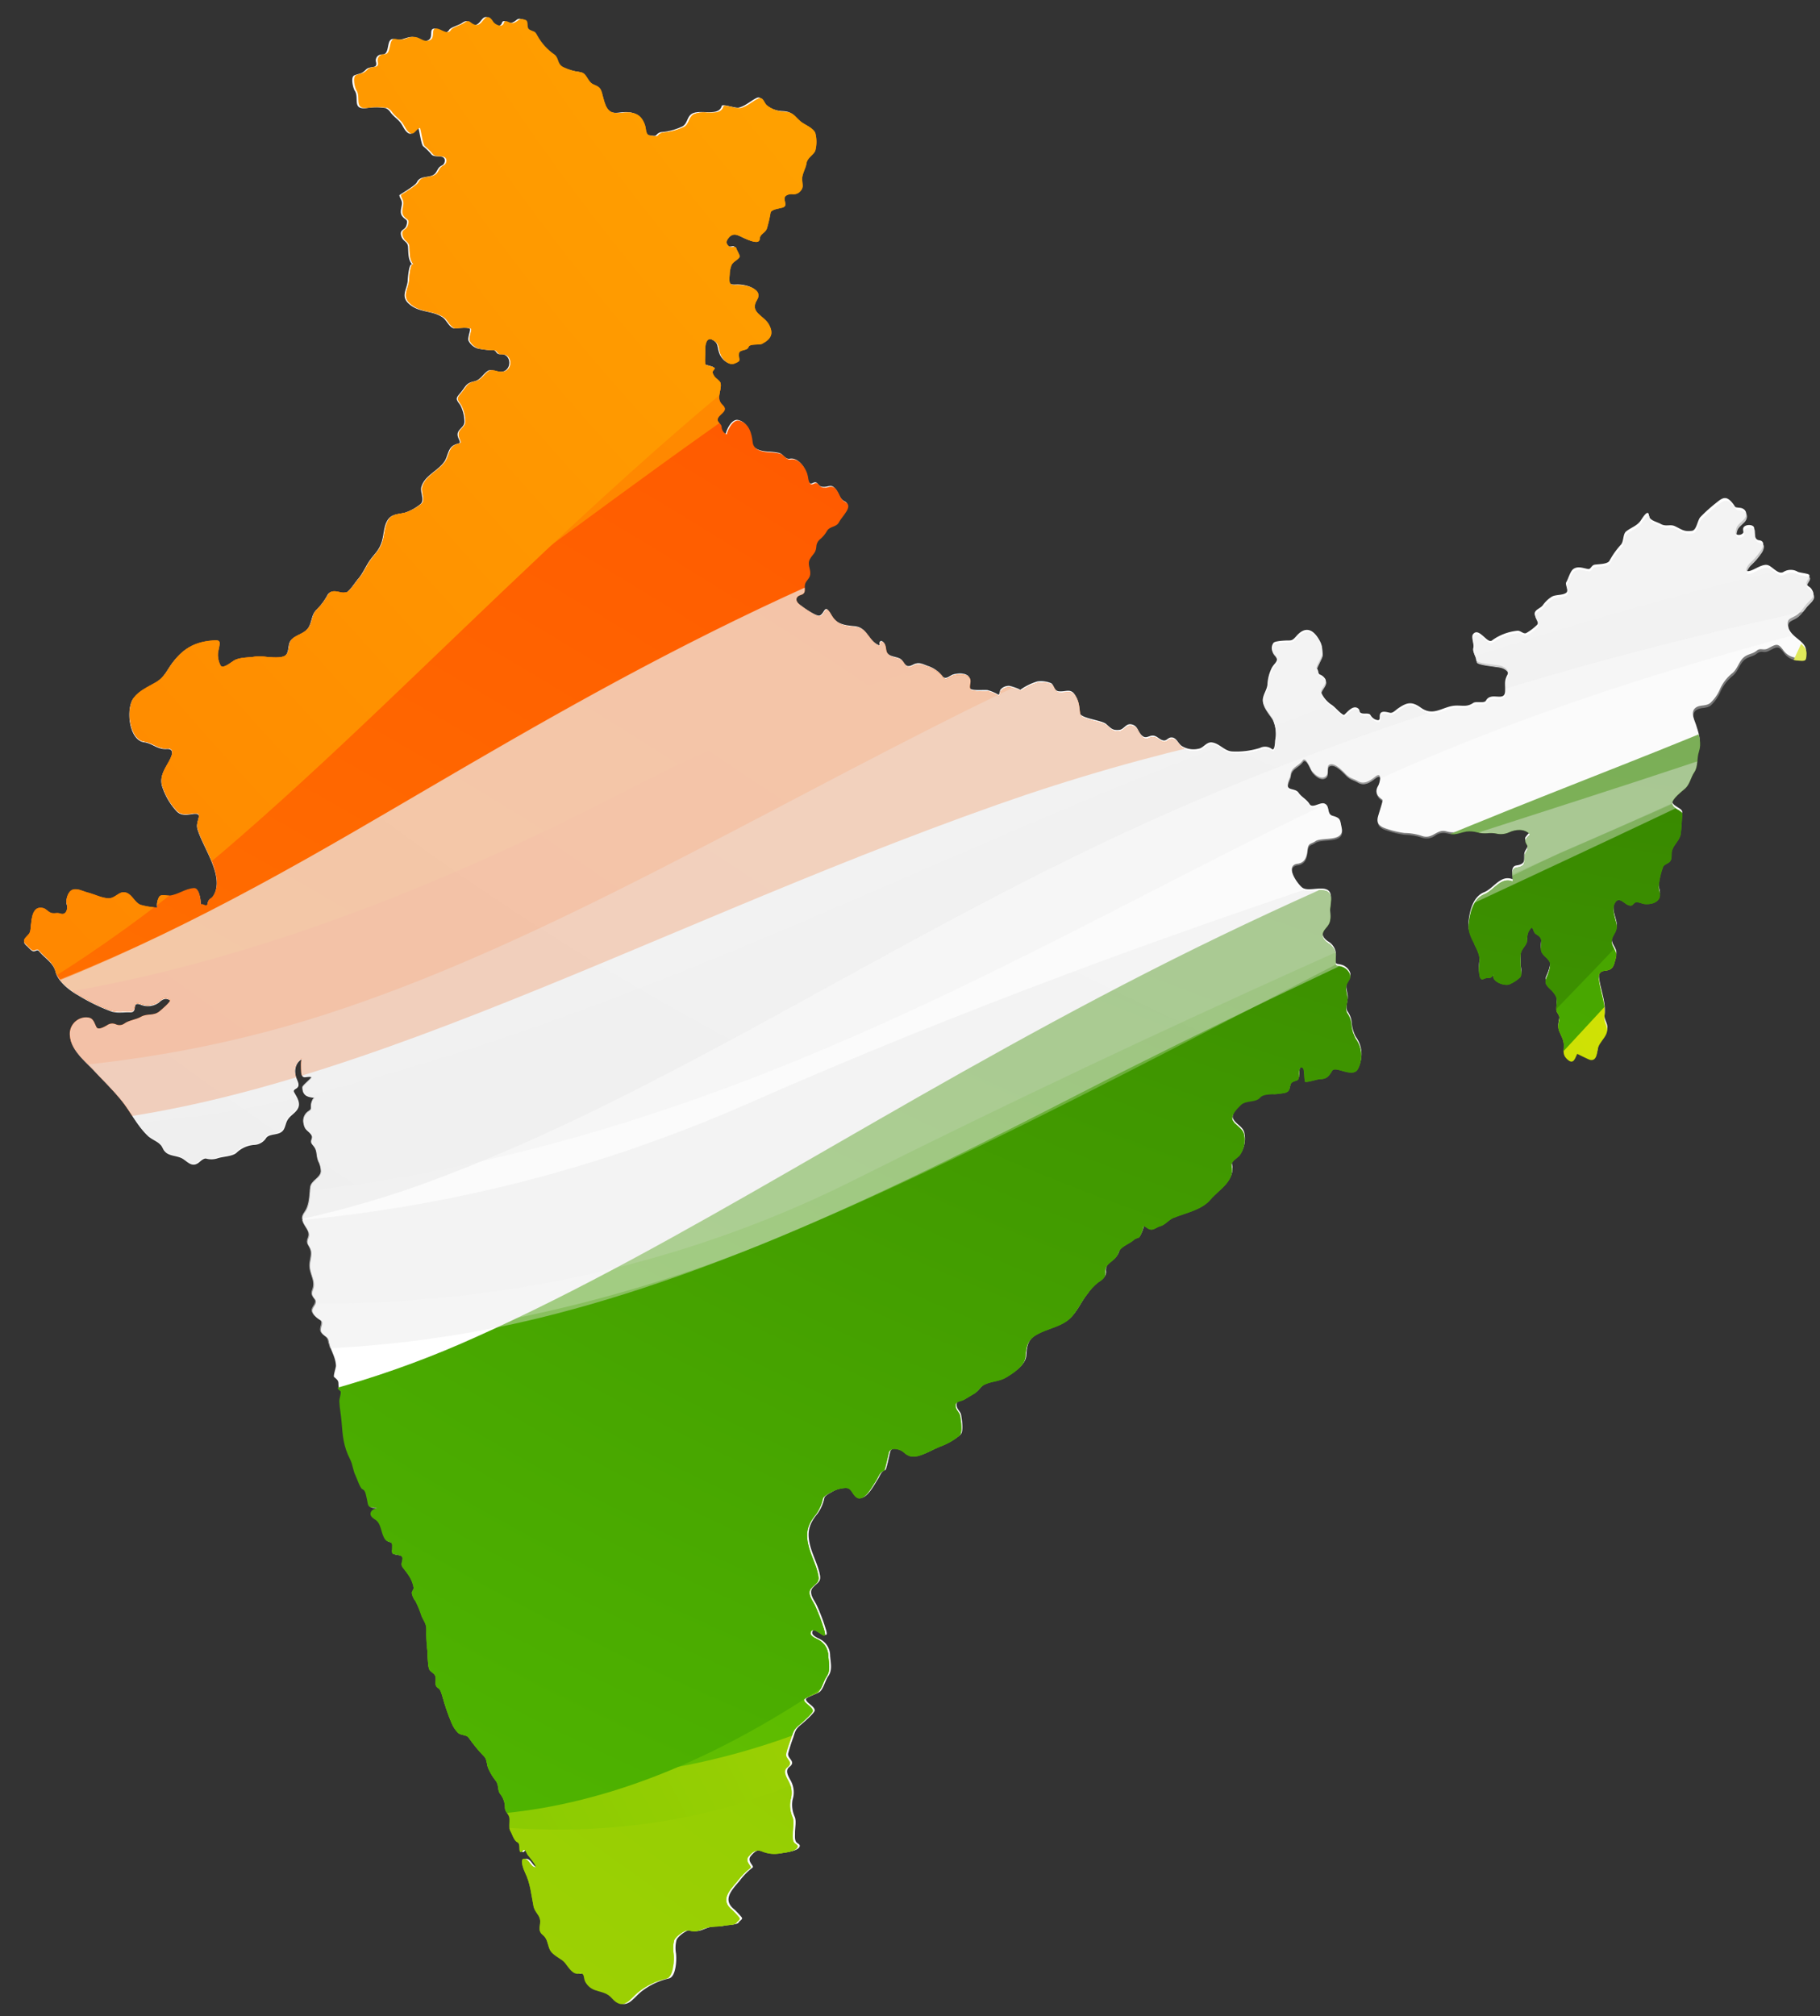 <svg xmlns="http://www.w3.org/2000/svg" xmlns:xlink="http://www.w3.org/1999/xlink" width="419" height="464" viewBox="0 0 419 464">
  <rect x="0" y="0" width="419" height="464" fill="#333333" stroke="none"/>
  <defs>
    <clipPath id="clip-path">
      <rect id="Rectangle_36691" data-name="Rectangle 36691" width="419" height="464" fill="#fff"/>
    </clipPath>
    <clipPath id="clip-path-2">
      <rect id="Rectangle_36674" data-name="Rectangle 36674" width="604.201" height="619.466" fill="none"/>
    </clipPath>
    <clipPath id="clip-path-3">
      <path id="Path_312518" data-name="Path 312518" d="M179.484,449.491h0v0M169.441,26.956c-.51.547-1.066,1.55-1.966,1.391-1.433-.253-1.236-1.51-2.778-.43-.738.518-2.576.932-2.962,1.6-.713,1.222-2.264-.24-3.189-.33-1.724-.169-.1,2.245-1.861,2.749-1.066.309-1.733-.359-2.662-.7a3.6,3.6,0,0,0-2.436.178,3.709,3.709,0,0,1-2.291.219c-1.217-.382-1.4.658-1.609,1.7-.187.923-.4,1.846-1.366,1.773a1.369,1.369,0,0,0-1.435,1.606c.5,1.917-1.257.838-2.3,1.874-1.083,1.076-1.37.8-2.669,1.322-.908.357-.3,2.96.1,3.545,1.062,1.569-.7,4.37,2.587,4a14.365,14.365,0,0,1,4.466-.006,2.421,2.421,0,0,1,1.11.934c.713,1.017,1.724,1.587,2.406,2.527.409.562.738,1.353,1.181,1.851,1.389,1.562,1.79-.366,2.824-.7.2-.065.657,3.883,1.158,4.207a13.346,13.346,0,0,1,1.915,1.913c.629.629,1.943.2,2.666.645.659.409.357,1.508-.2,1.79-1.022.52-.938.907-1.529,1.74-1.02,1.437-3.512.366-4.353,2.2-.346.756-4.036,2.87-4.028,2.951.1.729.7,1.143.579,2.108-.109.856-.522,1.892.048,2.68.764,1.042,1.454.614.984,2.164-.359,1.191-1.571.848-1.225,2.316.321,1.372,1.5,1.331,1.592,2.58.1,1.489-.063,3,1.02,4.2-.81-.9-1.089,3.141-1.1,3.515-.071,1.886-1.672,3.563.084,5.27,2.413,2.346,5.509,1.571,8.006,3.354.845.6,1.6,2.575,2.742,2.471.451-.04,3.136-.322,3.468.136.174.242-.583,2.072-.342,2.7a3.493,3.493,0,0,0,2.173,1.834,17.269,17.269,0,0,0,3.4.368c.927,0,.671,1.009,1.752.942,2.641-.238,2.813,3.889.122,4.052a5.058,5.058,0,0,1-1.238-.19,2.857,2.857,0,0,0-1.727-.084c-1.217.781-1.7,2.116-3.224,2.448-1.917.416-1.909,1.17-3.1,2.573-1.148,1.358-1.2,1.374-.076,2.9a8.479,8.479,0,0,1,.931,3.751c.069,1.606-2.259,1.83-1.378,3.854.665,1.529.279.9-1.078,1.606-1.328.687-1.38,2.517-2.1,3.645-1.443,2.25-4.722,3.311-5.411,6.051-.269,1.076.856,3.058-.214,3.858a11.516,11.516,0,0,1-3.47,1.917c-1.19.355-2.759.267-3.676,1.232-1.408,1.487-1.175,3.91-1.836,5.723-.6,1.675-1.385,2.325-2.436,3.7-1.127,1.468-1.766,3.252-3,4.645-.6.679-1.852,2.68-2.631,3.033a3,3,0,0,1-1.832-.025c-.944-.2-1.888-.4-2.524.585a14.711,14.711,0,0,1-2.555,3.43c-1.234,1.147-1.024,2.905-1.947,4.213-.871,1.23-2.379,1.489-3.516,2.358-1.294.99-.759,2.312-1.4,3.557-.592,1.147-2.834.975-4.781.8a11.889,11.889,0,0,0-2.541-.077c-1.418.249-3.61.136-4.863.861-.747.437-2.7,2.133-3.212,1.153a5.1,5.1,0,0,1-.384-3.724c.18-1.1.646-2.12-.85-2.036-4.259.238-6.988,1.556-9.608,4.936-1.464,1.884-1.917,3.509-4.116,4.775-1.773,1.021-3.751,1.855-5.01,3.542-1.727,2.306-1.07,9.587,2.482,10.065,1.888.253,3.067,1.7,5.132,1.571,2.306-.144.955,2.191.2,3.5-.994,1.736-1.85,3.288-1.148,5.305a15.236,15.236,0,0,0,3.269,5.529c1.022,1.044,2.274.846,3.625.647,2.8-.414.631,1.535,1.122,3.346,1.169,4.286,6.4,11.024,3.673,15.49-.566.927-1.108.533-1.355,1.861-.1.585-.441.43-.839.276a1.228,1.228,0,0,0-.759-.117c.126-.035-.113-3.774-1.5-3.705-2.006.1-3.623,1.483-5.593,1.723a3.839,3.839,0,0,1-.837-.048c-.608-.075-1.259-.15-1.6.3a3.6,3.6,0,0,0-.447,2.5,17.508,17.508,0,0,1-3.848-.622c-1.357-.543-1.832-2.237-3.206-2.77-1.443-.56-2.268.8-3.506,1.17-1.452.434-3.965-.886-5.417-1.226-1.08-.255-2.406-1.072-3.541-.65-1.085.4-1.617,2.31-1.307,3.3s-.136,2.684-1.492,2.179a2.468,2.468,0,0,0-1.085-.086,3.534,3.534,0,0,1-.8-.006c-.869-.142-1.276-.994-2.115-1.182-3.1-.691-2.543,4.169-3,5.51-.365,1.074-2.318,1.688-.8,2.968.4.336,1,1.142,1.517,1.262a.941.941,0,0,0,.556-.1c.271-.111.52-.221.78.094,1.29,1.571,3.292,2.674,3.789,4.7.556,2.285,3.258,4.37,5.243,5.477a43.775,43.775,0,0,0,7.6,3.714,8.166,8.166,0,0,0,2.855.221c.476-.019.955-.035,1.429-.015.877.04,1.022-.457,1.1-.957.1-.633.1-1.264,1.351-.8a4.361,4.361,0,0,0,4.162-.441c.751-.685,1.552-1.27,2.637-.508.432.307-2.161,2.458-2.356,2.621-1.412,1.188-2.838.443-4.32,1.3-1.169.679-2.809.787-3.818,1.556a1.911,1.911,0,0,1-1.945.165,1.969,1.969,0,0,0-1.7.017c-.562.332-2.316,1.5-2.782.622-.661-1.247-.65-2.2-2.327-2.243a3.8,3.8,0,0,0-3.757,4.4c.3,3.066,3.56,5.658,5.509,7.751,2.155,2.314,4.318,4.413,6.3,6.876,2.092,2.6,3.48,5.633,5.935,8.01,1.177,1.143,2.866,1.4,3.545,2.97.759,1.761,2.574,1.506,4.108,2.153,1.326.558,2.3,2.3,3.936,1.228.485-.315,1.187-1.14,1.85-1.055a4.623,4.623,0,0,0,2.624-.04c1.244-.432,3.4-.411,4.389-1.262a6.533,6.533,0,0,1,4.028-1.817,3.415,3.415,0,0,0,2.813-1.6c.875-1.166,3.2-.4,4.076-1.986.38-.689.449-1.47.873-2.162.585-.959,1.569-1.435,2.188-2.31,1.028-1.458-.015-2.8-.7-4.069-.264-.5.34-.691.625-.909.774-.589.254-1.454-.023-2.172-.64-1.661-.43-3.657,1.368-4.6-.4.213-.252,2.513-.239,2.9.034,1.489.483,1.4,1.215,1.316a3.215,3.215,0,0,1,1.093.013c.43.094-2.039,1.949-2.045,2.394-.038,2.2,1.511,2.208,2.966,2.433-.627-.1-1.009,1.345-1,1.817.023,1.013.008.856-.7,1.37a2.679,2.679,0,0,0-.978,2.859c.224,1.527,1.219,1.525,1.829,2.646.413.762-.655,1.239.262,2.218,1.194,1.274.648,2.233,1.265,3.7a5.192,5.192,0,0,1,.606,2.337c-.04,1.473-2.222,2.07-2.438,3.618-.273,1.917-.143,4.129-1.366,5.794-1.829,2.492,1.72,3.71.816,5.855-.623,1.477.285,1.679.61,2.945.277,1.059-.3,2.444-.269,3.557.042,1.443.814,2.676.9,3.994.113,1.786-1.122,1.942.22,3.574.707.852-.38,1.619-.571,2.419-.222.917,1.078,1.995,1.783,2.385,1.062.6-.285,1.861.29,2.845.564.967,1.552.925,1.7,2.11.241,1.943,1.5,3.378,1.588,5.56.019.407-.692,2.385-.426,2.594,1.437,1.142.745,1.147,1.143,2.864a4.168,4.168,0,0,1,.625.574c.115.637-.34,1.617-.308,2.306.059,1.485.365,2.941.489,4.418.285,3.453.4,5.792,1.993,8.9.6,1.161.64,2.517,1.236,3.707.256.512,1.1,3.016,1.567,3.141.785.215.887,1.715,1.083,2.419.138.516.113,1.445.707,1.723.413.2,1.3-.033,1.617.313-.3-.332-2.945,1.065-.506,2.521,1.624.971,1.292,3.313,2.434,4.708.558.681,1.389.2,1.508,1.182.042.355-.2,1.838.2,2.016.552.24,2.182.163,2.207,1.028.023.846-.552,1.339.086,2.164,1.154,1.487,2.182,2.671,2.5,4.748a7.062,7.062,0,0,0-.462,1.017,4.017,4.017,0,0,0,.894,2,23.588,23.588,0,0,1,1.4,3.457c.51,1.117,1.108,1.742,1.062,3.045a27.143,27.143,0,0,0,.191,4.167c.174,1.516.076,3.21.4,4.7.176.808,1.2,1.04,1.483,1.786.39,1.065-.434,2.2.724,2.82.5.269.827,1.583.965,2.047a48.467,48.467,0,0,0,2.037,5.9,7.049,7.049,0,0,0,1.492,2.3c.694.654,2,.418,2.467,1.134a33.805,33.805,0,0,0,3.638,4.4c.632.679.5,2,.948,2.82a13.855,13.855,0,0,0,1.638,2.711c.806.967.3,2.208,1.1,3.108a4.972,4.972,0,0,1,1.022,3.187c.094.959.875,1.345,1.009,2.239s-.239,2.235.248,3.027c.438.7.785,2.17,1.6,2.563.839.407.233,2.068.741,2.26.308.115.527-.495.814-.5.365,0,.648.946.833,1.176.034.038.621.727,1.129,1.416.548.75,1,1.5.541,1.414-1.057-.186-1.345-1.922-2.507-1.949-1.07-.021-.092,2.527.193,3.1,1.267,2.561,1.422,5,1.987,7.822.252,1.239,1.2,1.851,1.462,2.907.336,1.36-.688,2.628.65,3.676,1.074.836,1.091,2.051,1.557,3.213.631,1.573,2.568,2.026,3.611,3.311.8.977,1.706,2.7,3.212,2.419,1.454-.278.856,1,1.5,2.024,1.689,2.676,4.131,1.473,6,3.584,2.62,2.985,4.015.5,6.025-1.259a15.753,15.753,0,0,1,6.608-3.2c1.668-.414,1.8-4.472,1.615-5.83a7.257,7.257,0,0,1,.149-3.052c.306-.779,2.452-2.469,3.315-2.216,1.987.572,2.58-.211,4.313-.673,1.225-.318,2.465-.111,3.69-.411.661-.165,2.734-.107,3.036-.731.185-.382,1.087-.7.6-1.186a17.787,17.787,0,0,0-1.636-1.738c-2.885-2.293-.493-4.558,1.244-6.634a15.41,15.41,0,0,1,2.979-3.016c.476-.322-1.412-1.427-.426-2.63.822-1.007,1.7-1.715,3.006-1.207a7.342,7.342,0,0,0,4.445.455c.908-.129,3.277-.386,3.77-1.318.287-.558-.313-.729-.623-1.011-.537-.474-.392-1.562-.4-2.187-.021-1.109.365-2.736-.048-3.741a6.714,6.714,0,0,1-.491-3.946,5.6,5.6,0,0,0-.315-4.188c-.529-1.021-1.555-2.486-.394-3.371,1.651-1.247-.52-1.876-.279-3.108.262-1.228.774-2.419,1.156-3.609.537-1.656.575-2.005,1.982-3.141.378-.3,3-2.584,2.994-3.131,0-.948-2.035-1.761-2.018-2.58.008-.457,2.761-1.278,3.258-1.755.86-.829,1.177-2.523,1.888-3.538,1.015-1.416.541-3.052.43-4.737a4.226,4.226,0,0,0-2.171-3.71c-.533-.3-2.182-.9-1.9-1.765.3-.938,1.19-.42,1.97.1.967.641,1.771,1.282,1.087-.863a43.137,43.137,0,0,0-2.083-5.462c-.508-1.053-1.894-2.688-.879-3.879s1.974-1.31,1.687-2.9c-.468-2.59-1.844-4.806-2.379-7.421-.6-2.88.094-4.643,1.855-6.767a9.523,9.523,0,0,0,1.573-3.574c.059-.579,1.6-1.31,2.01-1.562a7.055,7.055,0,0,1,2.727-.84c1.993-.355,1.779,1.374,3.078,2.183,1.731,1.067,3.77-2.966,4.462-4,.529-.792.77-1.926,1.8-2.22.25-.071.95-3.659,1.122-4.226.4-1.326,2.664-.681,3.369-.008,1.248,1.186,2.381,1.259,4.141.62,1.412-.512,2.832-1.347,4.271-1.917A14.69,14.69,0,0,0,278.781,353c.854-.681.346-3.572.208-4.532-.111-.767-.9-1.274-1.02-2.082-.214-1.5,1.114-1.14,2.01-1.715.77-.491,1.582-.915,2.35-1.412.827-.541,1.313-1.527,2.167-1.97,1.638-.842,3.47-.708,5.117-1.711,1.613-.988,4.276-2.692,4.4-4.789.155-2.517.508-3.92,2.859-5.18,2.11-1.136,4.7-1.6,6.646-2.966,2.123-1.479,3.111-4.271,4.729-6.21a12.349,12.349,0,0,1,2.438-2.642c.839-.564,1.832-1.14,1.72-2.306-.229-2.412,2.3-2.379,3.008-4.572.474-1.483,2.515-1.988,3.655-3.037.31-.286,1.011-.38,1.187-.562a8.535,8.535,0,0,0,.955-2.569c.669.2,1.038.844,1.829.829.713-.01,1.267-.6,1.943-.756,1.183-.286,1.93-1.45,3.061-1.924,2.784-1.155,6.537-1.811,8.562-4.217,2-2.379,5.713-4.223,4.836-7.925-.178-.781,1.443-1.725,1.894-2.25a6.085,6.085,0,0,0,1.041-4.537c-.2-1.725-1.762-2.072-2.574-3.451-.69-1.172,1.015-2.818,1.79-3.58,1.2-1.178,3.428-.516,4.458-1.734.812-.963,3.05-.66,4.271-.881,1.011-.182,2.253-.05,2.5-1.228.294-1.391.308-1.391,1.733-1.865.858-.288.073-2.962,1-2.96.856,0,.525,2.707.839,3.275.162.286,2.893-.587,3.348-.587,1.622,0,2.1-.612,2.912-1.965.321-.526,1.292-.224,2.379.084,1.418.4,3.032.8,3.634-.664a6.661,6.661,0,0,0-.686-6.851,8.763,8.763,0,0,1-.887-3.016,5.227,5.227,0,0,0-.976-2.813c-.65-1.18.235-2.458.046-3.712-.287-1.911-.717-2.116.388-3.818.822-1.264-.472-2.78-1.672-3.143-1.4-.428-1.582.163-1.441-1.794a3.5,3.5,0,0,0-1.764-3.622c-1.511-1.028-1.622-2.183-.434-3.5,1.169-1.3,1-2.051.915-3.634-.069-1.193.48-2.742.065-3.914-.462-1.3-2.008-1.168-3.533-1.04-1.171.1-2.329.2-2.977-.345-1.263-1.061-3.969-5.084-1-5.456,1.718-.217,2.115-1.612,2.28-3.125.178-1.723.724-1.31,1.863-2.062,1.492-.986,6.728.328,6.006-3.087-.371-1.811-.2-2.22-2.043-2.73-1.46-.4-.537-2.283-1.9-2.83a2.467,2.467,0,0,0-1.546.217c-.755.257-1.5.518-1.871-.094-.717-1.168-1.821-1.583-2.543-2.638-.434-.639-1.236-.664-1.922-.913-1.33-.48.042-2.45.088-3.1.126-1.89,1.831-2.032,2.79-3.392.724-1.032,1.716,1.823,2.068,2.318.669.934,2.165,2.208,3.279,1.312.774-.622.061-2.268.8-2.642,1.25-.631,3.18,1.579,3.9,2.285.906.89,1.607.894,2.6,1.475,1.479.867,2.79,0,4.045-.978,1.712-1.349,1.1,1.4.671,2.118-.856,1.475-.155,2.4,1.009,3.192.2.138-1.02,3.515-1.133,4.246-.241,1.575.957,2.085,2.287,2.5a19.838,19.838,0,0,0,3.908.909,12.9,12.9,0,0,1,4.028.689,3.315,3.315,0,0,0,2.956-.491,3.223,3.223,0,0,1,2.585-.57c2.081.589,2.683-.033,4.63-.393a6.4,6.4,0,0,1,2.452.188,7.034,7.034,0,0,0,2.4.207,6.713,6.713,0,0,1,1.991.075,4.592,4.592,0,0,0,2.918-.263c1.557-.723,3.552-.942,4.876.453a7.208,7.208,0,0,0-1.028,1.176c-.266.762.487,1.149.482,1.859-.008.629-.369.865-.606,1.4-.285.664-.034,1.531-.245,2.239-.189.625-1.049.858-1.636.936-1.573.213-.862,2.114-.967,3.189-2.765-1.122-4.355,2.112-6.522,2.962-2.631,1.032-3.4,4.395-3.638,6.962-.313,3.4,3,5.775,2.482,8.9-.082.505-.371,4.307.948,3.67,1.339-.633,1.454.334,2.444-1.153-1.051,1.581,2.526,2.985,3.68,2.308a8.716,8.716,0,0,0,2.375-1.587c.434-.625.031-1.915.036-2.663.006-1.122-.222-2.492.331-3.524.409-.752,1.093-1.3,1.2-2.2a4.777,4.777,0,0,1,.319-2.091c1.177-2.043.856.069,1.67.543,1.808,1.044,1.125,1.6,1.173,3.486.042,1.341,1.391,1.79,1.978,2.876.48.888-.321,2.907-.715,3.741-.736,1.571.65,2.2,1.536,3.267,1.389,1.663.7,2.26.759,4.067.027.75.707,1.074.7,1.84,0,.744-.317,1.464-.256,2.206.094,1.136,1.127,2.331,1.246,3.67.143,1.656-.476,2.479.841,3.7,1.483,1.374,1.781-.388,2.283-1.274.01-.019,2.606,1.326,3.015,1.4,1.659.284,1.508-2.095,1.842-3,.378-1.015,1.324-1.884,1.783-2.882.808-1.769-.56-2.544-.392-3.987.325-2.793-.684-5.1-1.152-7.8-.2-1.184-.5-2.69,1.252-2.859,2.006-.192,2.045-1.176,2.549-3.006.464-1.679-1.064-2.367-.948-3.85.126-1.56,1.437-2.011,1.068-3.881-.294-1.493-1.16-3.313-.367-4.8.646-1.222,1.456-.65,2.259-.077a2.455,2.455,0,0,0,1.37.645c.589-.036.692-.681,1.208-.773.684-.117,1.376.336,2.05.4,1.177.109,2.786-.167,3.35-1.358.489-1.023-.3-1.922-.122-2.962a18.024,18.024,0,0,1,1-4.259c.373-.664,1.238-.7,1.659-1.316.468-.693.18-1.535.365-2.291.365-1.506,1.783-2.371,2.033-3.977.22-1.473.2-2.976.388-4.449.113-.85-2.211-1.347-2.339-2.463s2.259-2.857,2.983-3.528c1.087-1,1.28-2.548,2.1-3.747.9-1.32.56-3.217,1.049-4.693.65-1.976.082-3.574-.524-5.541-.363-1.191-1.479-3.148,0-4.1.986-.643,2.268-.213,3.283-1.03a9.394,9.394,0,0,0,2.276-3.309,9.953,9.953,0,0,1,2.849-3.568c1.156-.984,1.431-2.586,2.568-3.578.992-.848,2.01-.716,3-1.546a1.572,1.572,0,0,1,1.311-.313,2.115,2.115,0,0,0,1.25-.18c1.823-.936,2.266-1.347,3.457.269a4.2,4.2,0,0,0,3.43,1.913c1.754.146,1.813.086,1.876-1.64.088-2.216-3.466-3.024-4.059-5.462-.5-2.034.568-1.865,1.886-2.711,1.076-.691,1.863-2.151,2.79-3.06,1.177-1.149,1.555-1.648.638-3.045-.262-.405-.978-.622-1.106-1.092-.185-.679.967-1.475.631-2.087-.168-.315-2.1-.487-2.587-.7a3.214,3.214,0,0,0-3.26-.033c-1.25.806-2.545-1.184-3.667-1.531-1.152-.359-2.952.967-4.041,1.287-1.722.505-.571-1.253-.048-1.778a16.293,16.293,0,0,0,2.6-3.041c.466-.8.848-2.018-.493-2.193-1.278-.169-1.032-1.809-1.156-2.849-.113-.952-2.494-.879-2.536.238-.023.681.323.833-.378,1.216-.4.226-1.408.272-1.326-.485.193-1.537.514-1.564,1.767-2.8,1.131-1.107.736-2.623-.764-2.8-1.416-.163-.875-.017-1.67-1.023-1.483-1.882-2.331-1.331-3.8-.144a36.255,36.255,0,0,0-3.65,3.265c-.694.735-.868,3.031-1.955,3.166-1.869.246-2.335-.317-3.9-1.059a2.96,2.96,0,0,0-1.506-.207,2.977,2.977,0,0,1-1.8-.33c-.816-.464-2.606-.815-2.683-1.867-.141-1.932-1.727.852-2.02,1.239-.883,1.117-2.161,1.47-3.239,2.316-.78.616-.533,2.2-1.179,3.014a19.268,19.268,0,0,0-2.673,3.722c-.413.865-2.7.779-3.478.938-.717.144-.831,1.061-1.435.975-1.12-.163-2.343-.756-3.417,0-.72.505-1.154,2.227-1.622,3-.392.641.69,1.965-.08,2.509-.816.562-2.259.355-3.193.81a7.059,7.059,0,0,0-2.115,1.953c-.529.771-1.792.988-1.913,1.909-.115.863,1.208,1.993.508,2.684a11.98,11.98,0,0,1-2.417,1.832c-.367.211-.747,0-1.139-.213a1.73,1.73,0,0,0-.94-.3,11.886,11.886,0,0,0-5.813,2.189c-.508.462-1.2-.192-1.93-.848-.837-.75-1.727-1.5-2.455-.581-.546.677.3,2.245.036,3.225-.237.94.7,1.782.652,2.761-.04.744,4.708,1.08,5.564,1.3.936.242,2.2,1.015,1.582,2.17-.77,1.427-.409,2.222-.5,3.758-.076,1.287-.942,1.224-1.92,1.163-.91-.056-1.922-.113-2.48.911-.22.4-.883.382-1.55.366a2.628,2.628,0,0,0-1.385.175,4.076,4.076,0,0,1-2.912.627c-.321-.015-.667-.029-1.047-.023-2.994.065-5.1,2.634-8.083.476-2.094-1.512-3.229-1.287-5.408.251-.476.336-1.074,1.007-1.706.9-.573-.1-1.789-.528-2.211.117-.48.744.371,2.062-1.259,1.393a2.563,2.563,0,0,1-1.118-1.122,1.8,1.8,0,0,0-1.1-.211,1.78,1.78,0,0,1-1.169-.249c-.3-.251-.034-.608-.545-.973-.772-.551-1.63.05-2.28.65-.491.457-.869.915-.99.863-.9-.378-2.008-1.9-2.966-2.454a6.751,6.751,0,0,1-2.155-2.577c-.5-.84,1.429-2,.929-3.177a2.446,2.446,0,0,0-1.3-1.1c-.529-.29-.218-1.009-.7-1.37-.344-.257,1.341-2.776,1.29-3.471-.113-1.694-.013-2.043-.942-3.522-1.529-2.406-3.269-2.509-5.035-.472-1.074,1.232-1.158.934-2.713,1.015-.434.025-2.308.138-2.541.524a2.018,2.018,0,0,0,.193,2.63c1.307,1.529.117,1.811-.6,3.106a9.666,9.666,0,0,0-1.013,3.9c-.164,1.234-.946,2.133-1.074,3.382-.143,1.441,1.418,3.127,2.144,4.251a8.259,8.259,0,0,1,.671,5.2c-.031.148-.042,2.659-.822,1.9a2.6,2.6,0,0,0-2.679-.192,18.122,18.122,0,0,1-6.344.794c-1.808-.067-2.9-1.826-4.662-2.085-1.156-.171-1.8.957-2.78,1.351a5.149,5.149,0,0,1-4.154-.516c-.915-.545-1.3-2.16-2.587-1.995-.7.09-.921.773-1.664.675-.782-.1-1.286-.81-2.02-1.044a1.951,1.951,0,0,0-1.32.109,1.352,1.352,0,0,1-1.756-.334c-.841-.9-.854-2.133-2.262-2.435-1.353-.29-1.7,1.165-2.849,1.264-1.529.144-1.844-.349-3-1.364-1.028-.9-5.843-1.293-6.025-2.511-.26-1.711-.126-2.671-1.141-4.225-.713-1.088-1.427-.975-2.364-.863a6.184,6.184,0,0,1-1.385.042c-1.028-.1-1.011-1.374-1.718-1.855a6.117,6.117,0,0,0-3.182-.42,13.407,13.407,0,0,0-4.007,1.972c.25-.171-2.23-.973-2.455-.959a2.463,2.463,0,0,0-2.048.881c-.147.259-.168.992-.432,1.168a9.618,9.618,0,0,0-2.53-1.088c-.344-.029-.806-.021-1.3-.017a8.021,8.021,0,0,1-2.45-.192c-.816-.315-.065-1.851-.3-2.461-.55-1.4-2.648-1.293-3.848-.959-.8.226-1.842,1.477-2.566.263a7.275,7.275,0,0,0-3.34-2.245c-1.246-.46-2.022-.975-3.357-.274-2.087,1.1-1.743-.942-3.224-1.521-1.278-.5-2.683-.353-3-2-.111-.558-.115-1.293-.581-1.7-.77-.673-1.036.186-.858.785-2.585-.932-2.706-4.14-5.7-4.447-2.591-.265-4.171-.424-5.5-2.778-1.49-2.642-1.4-.136-2.606.307-.772.282-4.311-2.264-4.869-2.79-.9-.854-.757-1.763.373-2.1,1.355-.4.848-1.239.976-2.283.124-1.007,1.114-1.385,1.234-2.49.134-1.27-.755-2.3-.046-3.547.655-1.147,1.3-1.293,1.445-2.742a2.288,2.288,0,0,1,.722-1.663,7.1,7.1,0,0,0,1.789-2.11c.644-1.049,2.119-.748,2.715-1.94.634-1.291,3.376-3.651,1.487-4.6-1.263-.631-1.267-1.813-2.054-2.809a1.483,1.483,0,0,0-1.876-.637,3.534,3.534,0,0,1-1.16.088c-1.315-.13-.946-1.548-2.283-.861-1.045.535-1.164-1.09-1.29-1.788-.283-1.569-1.943-4.182-3.929-3.829-1.11.2-1.492-1.086-2.5-1.349a14.786,14.786,0,0,0-2.507-.3c-1.584-.132-3.583-.443-3.772-2.373s-.839-4.324-3.067-4.894c-1.777-.451-3.048,3.112-2.855,3.177a1.985,1.985,0,0,1-1.223-1.828c-.107-.652-.845-.888-.9-1.5-.109-1.3,2.794-1.922,1.127-3.478-1.611-1.5-.2-3.208-.438-4.923-.084-.639-1.19-1.2-1.523-1.78-.642-1.107-.224-.936.155-1.673.2-.388-2.138-.643-2.178-.992-.126-1.1.061-2.293.013-3.417-.046-1.055.266-2.953,1.733-2.168,1.7.921,1.114,1.564,1.8,3.35.4,1.044,1.831,2.594,3.1,2.112,1.955-.737.923-.856,1.12-2.373.126-.946,1.9-.508,2.2-1.462.266-.833,2.459-.378,3.164-.758,1.962-1.059,2.694-2.26,1.536-4.409-1.133-2.11-4.525-2.742-2.761-5.644,1.54-2.534-2.425-3.515-4.456-3.434-1.871.084-2.043-.315-1.829-2.379a6.576,6.576,0,0,1,.422-2.231c.42-.861,1.479-1.132,1.89-1.911.128-.24-.648-1.518-.718-1.773-.162-.61-.489-.539-.862-.47a.936.936,0,0,1-.955-.2c-.663-.66-.659-1.092-.027-1.892,1.25-1.567,2.587-.324,4.259.338.594.236,2.851,1.268,2.916-.146.053-1.145,1.265-1.287,1.653-2.362a30.675,30.675,0,0,0,.85-3.7c.155-.67,2.188-.967,2.654-1.088,1.7-.439-.18-2,.915-2.786a2.317,2.317,0,0,1,1.483-.326,2.022,2.022,0,0,0,1.418-.338c1.273-1.069.852-1.627.783-3.041-.061-1.251.843-2.523,1.017-3.783.166-1.214,1.569-1.794,2.014-2.841a8.077,8.077,0,0,0,.021-4.008c-.413-1.253-2.467-1.928-3.365-2.7-1.653-1.416-1.565-2.135-3.978-2.25a6.917,6.917,0,0,1-3.923-1.567c-.575-.6-.81-1.988-1.89-1.46-1.414.691-2.509,1.813-4.093,2.208a5.841,5.841,0,0,1-1.873-.263c-.98-.219-1.962-.441-2.045-.132-.428,1.535-2.108,1.477-3.806,1.418a6.1,6.1,0,0,0-3.082.376c-1.116.654-1,2.26-2.171,2.9a13.647,13.647,0,0,1-4.691,1.285,1.746,1.746,0,0,0-1.324.708c-.308.345-1.2.058-1.569.042-1.385-.063-1.059-1.445-1.433-2.5-1-2.836-2.9-3.066-5.62-2.73-3.235.4-3.5-1.811-4.248-4.553-.342-1.253-.743-1.525-1.974-2.03-1.378-.568-1.479-2.532-2.88-2.793a13.707,13.707,0,0,1-4.036-1.182c-1.483-.739-.976-2.022-2.043-2.893a12.608,12.608,0,0,1-3.936-4.328c-.659-1.247-.692-.808-1.811-1.41-.885-.478-.023-1.938-1.017-2.266-1.659-.541-1.242.226-2.683.727A1.557,1.557,0,0,1,175.1,27.7c-.524-.211-.992-.422-1.185.215-.359,1.209-2.054.309-2.413-.286-.348-.576-.783-1.09-1.284-1.09a1.079,1.079,0,0,0-.774.414" transform="translate(-63.484 -26.542)" fill="none"/>
    </clipPath>
    <clipPath id="clip-path-4">
      <rect id="Rectangle_36675" data-name="Rectangle 36675" width="34.792" height="64.215" fill="none"/>
    </clipPath>
    <clipPath id="clip-path-5">
      <path id="Path_312490" data-name="Path 312490" d="M280.647,92.1c-1.525-.115-3.052-.194-4.569-.332-10.28,22.1-20.048,43.376-30.223,64.215,1.508-1.36,3.032-2.742,4.54-4.083q15.353-13.7,30.183-26.815Z" transform="translate(-245.855 -91.767)" fill="none"/>
    </clipPath>
    <radialGradient id="radial-gradient" cx="-10.443" cy="7.208" r="12.401" gradientUnits="objectBoundingBox">
      <stop offset="0" stop-color="#1d5500"/>
      <stop offset="0.527" stop-color="#51b800"/>
      <stop offset="1" stop-color="#d5e305"/>
    </radialGradient>
    <clipPath id="clip-path-6">
      <rect id="Rectangle_36676" data-name="Rectangle 36676" width="312.539" height="248.211" fill="none"/>
    </clipPath>
    <clipPath id="clip-path-7">
      <path id="Path_312492" data-name="Path 312492" d="M284.481,231.387C239.839,266.306,184.02,299.4,118.2,297.016a168.213,168.213,0,0,1-21.317-2.227c.854,2.59,1.676,5.182,2.425,7.785,4.485,15.59,6.56,31.824,12.611,46.954a67.47,67.47,0,0,1,2.952,9.378c15.009,5.817,29.692,9.771,43.9,11.252a109.135,109.135,0,0,0,74.682-20.006c64.888-46.229,101.056-98.9,130.669-145.5,17.354-27.233,31.7-54.3,45.3-82.147-38.765,34.725-79.234,73.18-124.937,108.876" transform="translate(-96.879 -122.511)" fill="none"/>
    </clipPath>
    <radialGradient id="radial-gradient-2" cx="-1.128" cy="1.397" r="2.189" xlink:href="#radial-gradient"/>
    <clipPath id="clip-path-8">
      <rect id="Rectangle_36677" data-name="Rectangle 36677" width="355.738" height="244.947" fill="none"/>
    </clipPath>
    <clipPath id="clip-path-9">
      <path id="Path_312494" data-name="Path 312494" d="M395.087,135.831c-95.889,61.193-182,157.006-274.638,159.73a164.929,164.929,0,0,1-27.6-1.635,217.438,217.438,0,0,1,10.884,29.459c1.88,6.531,3.34,13.171,4.842,19.8,58.125,13.961,106.293-2.325,139.786-25.958,37.513-26.483,66.277-59.743,94.345-90.092,29.388-31.83,57.357-61.525,84.072-91.107q10.989-12.125,21.8-24.732l.013-7.9c-16.683,9.786-34.62,20.382-53.5,32.434" transform="translate(-92.847 -103.397)" fill="none"/>
    </clipPath>
    <radialGradient id="radial-gradient-3" cx="1.29" cy="-0.723" r="2.903" xlink:href="#radial-gradient"/>
    <clipPath id="clip-path-10">
      <rect id="Rectangle_36678" data-name="Rectangle 36678" width="375.86" height="250.105" fill="none"/>
    </clipPath>
    <clipPath id="clip-path-11">
      <path id="Path_312496" data-name="Path 312496" d="M368.169,3.4c-35.578,14.945-86.237,28.9-148.706,58.083C159.238,89.606,109.7,120.613,62.044,139.958A229.566,229.566,0,0,1,0,155.824a141.86,141.86,0,0,1,11.1,16.758A219.425,219.425,0,0,1,31.007,219.8c2.778,9.652,4.632,19.548,7.076,29.277a139.619,139.619,0,0,0,35.31-.184c50.025-6.918,94.245-43.71,135.334-80.344,43.932-39.205,88.891-79.07,128.743-118.992A554.673,554.673,0,0,0,375.848,7.114L375.86,0c-2.48,1.149-5.033,2.285-7.691,3.4" fill="none"/>
    </clipPath>
    <radialGradient id="radial-gradient-4" cx="0.883" cy="-0.274" r="2.252" xlink:href="#radial-gradient"/>
    <clipPath id="clip-path-12">
      <rect id="Rectangle_36679" data-name="Rectangle 36679" width="281.471" height="215.777" fill="none"/>
    </clipPath>
    <clipPath id="clip-path-13">
      <path id="Path_312498" data-name="Path 312498" d="M377.164,151.42c-30.088,45.4-80.524,106.393-169.574,151.741-32.474,16.49-69.544,18.057-105.943,9.121a131.767,131.767,0,0,0,5.033,15.78,76.148,76.148,0,0,1,5,22.8c16.9,5.046,33.455,7.567,49.121,7.079,40.949-1.314,79.194-26.109,108.9-56.638,32.331-33.231,60.034-73.205,84.921-112.018q14.979-23.382,28.49-47.063c-1.909,3.008-3.885,6.061-5.954,9.192" transform="translate(-101.647 -142.228)" fill="none"/>
    </clipPath>
    <radialGradient id="radial-gradient-5" cx="2.891" cy="-2.769" r="5.444" xlink:href="#radial-gradient"/>
    <clipPath id="clip-path-14">
      <rect id="Rectangle_36680" data-name="Rectangle 36680" width="40.523" height="81.37" fill="none"/>
    </clipPath>
    <clipPath id="clip-path-15">
      <path id="Path_312500" data-name="Path 312500" d="M235.814,184.641c31.03-48.953,40.523-81.37,40.523-81.37a762.376,762.376,0,0,1-40.523,81.37" transform="translate(-235.814 -103.271)" fill="none"/>
    </clipPath>
    <radialGradient id="radial-gradient-6" cx="8.923" cy="-11.529" r="22.105" xlink:href="#radial-gradient"/>
    <clipPath id="clip-path-16">
      <rect id="Rectangle_36685" data-name="Rectangle 36685" width="314.356" height="332.68" fill="none"/>
    </clipPath>
    <clipPath id="clip-path-17">
      <rect id="Rectangle_36681" data-name="Rectangle 36681" width="307.809" height="223.21" fill="none"/>
    </clipPath>
    <clipPath id="clip-path-18">
      <path id="Path_312502" data-name="Path 312502" d="M275,45.233C261.943,28.892,251.982,15.258,243.731,0c-1.408.8-2.823,1.607-4.222,2.425-70.965,41.43-131.49,97.607-197.25,144.888A278.224,278.224,0,0,1,.105,172.192L0,223.21c4.75-.607,9.5-1.276,14.233-2.092C73.427,210.855,131.109,180.659,189.021,138c39.779-29.28,79.44-50.213,118.787-64.874-11-6.366-24.246-17.167-32.811-27.9" fill="none"/>
    </clipPath>
    <radialGradient id="radial-gradient-7" cx="-0.315" cy="2.383" r="3.001" gradientUnits="objectBoundingBox">
      <stop offset="0" stop-color="#ffc800"/>
      <stop offset="0.043" stop-color="#ffc800"/>
      <stop offset="0.613" stop-color="#ff6c00"/>
      <stop offset="1" stop-color="#ff3400"/>
    </radialGradient>
    <clipPath id="clip-path-19">
      <rect id="Rectangle_36682" data-name="Rectangle 36682" width="287.937" height="266.887" fill="none"/>
    </clipPath>
    <clipPath id="clip-path-20">
      <path id="Path_312504" data-name="Path 312504" d="M304.65,25.9c-.755-2.422-1.472-4.86-2.2-7.3a697.448,697.448,0,0,0-54.388,44.571c-58.5,52.884-105.178,107.57-154.054,147.02a355.266,355.266,0,0,1-36.2,25.667l-.1,49.628A284.957,284.957,0,0,0,88.85,272.909c68.684-32.709,122.785-77.42,176.83-115.865,26.52-18.845,52.992-36.44,79.962-52.079C327.095,80.308,315.077,59.2,304.65,25.9" transform="translate(-57.705 -18.605)" fill="none"/>
    </clipPath>
    <radialGradient id="radial-gradient-8" cx="1.848" cy="-0.927" r="4.359" xlink:href="#radial-gradient-7"/>
    <clipPath id="clip-path-21">
      <rect id="Rectangle_36683" data-name="Rectangle 36683" width="251.961" height="303.161" fill="none"/>
    </clipPath>
    <clipPath id="clip-path-22">
      <path id="Path_312506" data-name="Path 312506" d="M284.533,49.955c-1.861-5.954-3.526-11.978-5.4-17.932-1.091-2.055-2.235-4.08-3.412-6.087-5.892-6.049-12.122-11.769-18.492-17.379A95.384,95.384,0,0,1,248.733,0c-76.322,51.387-120.758,113.844-160.1,163.873C78.1,177.267,67.943,189.943,57.9,201.793l-.208,101.368c26.366-11.3,51.079-27.632,74.227-47.37,48.623-41.481,95.622-96.137,159.428-139.4q8.886-6.019,18.305-11.664c-10.333-16.037-18.114-32.4-25.119-54.77" transform="translate(-57.692)" fill="none"/>
    </clipPath>
    <radialGradient id="radial-gradient-9" cx="1.4" cy="-0.199" r="3.252" xlink:href="#radial-gradient-7"/>
    <clipPath id="clip-path-23">
      <rect id="Rectangle_36684" data-name="Rectangle 36684" width="258.981" height="158.437" fill="none"/>
    </clipPath>
    <clipPath id="clip-path-24">
      <path id="Path_312508" data-name="Path 312508" d="M255.332,20.433A106.11,106.11,0,0,1,229.616,0C193.77,12.973,158.735,32.383,126.031,57.35,80.99,91.733,39.721,114.958.062,128.144L0,158.437C67.074,145.815,132.289,90.07,210.149,46.166a458.323,458.323,0,0,1,48.832-23.823c-1.256-.64-2.484-1.276-3.649-1.91" fill="none"/>
    </clipPath>
    <radialGradient id="radial-gradient-10" cx="2.744" cy="-4.184" r="7.219" xlink:href="#radial-gradient-7"/>
    <clipPath id="clip-path-25">
      <rect id="Rectangle_36686" data-name="Rectangle 36686" width="429.675" height="171.784" fill="none"/>
    </clipPath>
    <clipPath id="clip-path-26">
      <path id="Path_312511" data-name="Path 312511" d="M323.37,138.339c-59.232,24.158-118.186,53.918-184.893,70.843-26.344,6.671-53.572,8.662-80.805,7.81l-.031,14.579a63.909,63.909,0,0,1,7.552,4.915c7.7,5.928,14.715,11.248,21.214,16.626,2.637.455,5.276.9,7.928,1.307,57,8.735,115.522.593,166.591-24.983,74.688-37.409,134.86-63,186.467-85.681,14-6.164,27.2-12.376,39.841-18.715l.082-39.023C433.29,98.14,378.044,116.044,323.37,138.339" transform="translate(-57.64 -86.017)" fill="none"/>
    </clipPath>
    <radialGradient id="radial-gradient-11" cx="-0.706" cy="1.689" r="2.238" gradientUnits="objectBoundingBox">
      <stop offset="0" stop-color="#f1f1f1"/>
      <stop offset="0.473" stop-color="#ebebeb"/>
      <stop offset="1" stop-color="#e1e1e1"/>
    </radialGradient>
    <clipPath id="clip-path-27">
      <rect id="Rectangle_36687" data-name="Rectangle 36687" width="429.724" height="173.215" fill="none"/>
    </clipPath>
    <clipPath id="clip-path-28">
      <path id="Path_312513" data-name="Path 312513" d="M462.42,74.18q-9.522,1.667-18.862,3.653a121.456,121.456,0,0,1-26.96,6.437C366.119,97.686,320.034,117.349,279,138.161c-51.319,26.05-97.127,53.049-143.984,67.355-25.1,7.653-51,11.3-77.323,11.981l-.057,26.961c.485.274.971.543,1.445.825a317.76,317.76,0,0,0,57.98,1.358c122.8-9.1,201.933-71.812,283.407-104.578,29.043-11.674,58.079-20.332,86.81-27.763l.082-39.021a136.12,136.12,0,0,1-24.944-1.1" transform="translate(-57.64 -74.18)" fill="none"/>
    </clipPath>
    <radialGradient id="radial-gradient-12" cx="1.365" cy="-0.586" r="3.284" xlink:href="#radial-gradient-11"/>
    <clipPath id="clip-path-29">
      <rect id="Rectangle_36688" data-name="Rectangle 36688" width="429.724" height="184.306" fill="none"/>
    </clipPath>
    <clipPath id="clip-path-30">
      <path id="Path_312515" data-name="Path 312515" d="M455.006,73.729a122.7,122.7,0,0,1-53.73,12.177c-16.808,2.072-37.968-4.675-54.657-12.355-8.431,1.936-16.951,4.113-25.555,6.617-75.16,21.915-128.5,55.637-175.327,82.717-30.128,17.432-58.891,32.2-88.014,41.494l-.084,40.763a63.913,63.913,0,0,1,7.552,4.915c3.506,2.7,6.856,5.268,10.1,7.781,30.944.347,60.441-4.434,87.449-14.314,50.151-18.364,97.408-50.01,151.526-76.246,52.756-25.583,112.157-44.162,173.025-56.706l.073-34.608a142.021,142.021,0,0,1-32.358-2.235" transform="translate(-57.64 -73.551)" fill="none"/>
    </clipPath>
    <radialGradient id="radial-gradient-13" cx="0.989" cy="-0.156" r="2.607" xlink:href="#radial-gradient-11"/>
    <clipPath id="clip-path-31">
      <rect id="Rectangle_36689" data-name="Rectangle 36689" width="419.106" height="146.926" fill="none"/>
    </clipPath>
    <clipPath id="clip-path-32">
      <path id="Path_312517" data-name="Path 312517" d="M469.628,107.589c-54.881,19.816-139.207,41.918-238.4,85.612-57.384,25.257-113.946,31.707-168.582,27,13.049,10.032,24.143,18.523,34.041,28.885,29.43,2.26,58.725.261,86.321-6.471,42.6-10.414,83.908-30.877,124.774-51.827,58.343-29.954,121.1-56.913,173.963-83.586l.008-4.152c-3.864,1.5-7.888,3.012-12.122,4.539" transform="translate(-62.643 -103.05)" fill="none"/>
    </clipPath>
    <radialGradient id="radial-gradient-14" cx="2.607" cy="-2.664" r="5.695" xlink:href="#radial-gradient-11"/>
  </defs>
  <g id="India" transform="translate(-18 -2506)">
    <g id="Mask_Group_141730" data-name="Mask Group 141730" transform="translate(18 2506)" clip-path="url(#clip-path)">
      <g id="Group_194626" data-name="Group 194626" transform="translate(-127.635 -51.511)">
        <g id="Group_194550" data-name="Group 194550">
          <g id="Group_194549" data-name="Group 194549" clip-path="url(#clip-path-2)">
            <path id="Path_312488" data-name="Path 312488" d="M173.129,104.134c2.639-.242,2.82,3.885.128,4.052-.764.048-2.373-.639-2.964-.267-1.217.783-1.691,2.12-3.22,2.454-1.915.42-1.9,1.172-3.088,2.58-1.148,1.36-1.2,1.376-.073,2.9a8.481,8.481,0,0,1,.942,3.749c.071,1.606-2.257,1.834-1.37,3.856.669,1.529.279.9-1.076,1.608-1.326.691-1.376,2.521-2.094,3.649-1.439,2.254-4.716,3.321-5.4,6.064-.266,1.076.864,3.056-.206,3.858a11.434,11.434,0,0,1-3.468,1.926c-1.187.355-2.757.272-3.671,1.239-1.406,1.489-1.166,3.914-1.823,5.729-.594,1.675-1.38,2.327-2.429,3.7-1.122,1.473-1.758,3.256-2.987,4.652-.6.679-1.846,2.682-2.624,3.039-1.328.608-3.283-1.1-4.353.568a14.707,14.707,0,0,1-2.549,3.434c-1.231,1.151-1.017,2.91-1.941,4.219-.866,1.23-2.373,1.491-3.51,2.366-1.29.99-.753,2.312-1.391,3.557-.894,1.752-5.648.441-7.32.739-1.418.253-3.608.144-4.859.871-.749.437-2.692,2.139-3.208,1.161a5.1,5.1,0,0,1-.394-3.726c.178-1.1.644-2.12-.854-2.032-4.259.246-6.984,1.571-9.6,4.954-1.46,1.888-1.911,3.513-4.106,4.783-1.771,1.026-3.749,1.863-5,3.551-1.722,2.312-1.051,9.591,2.5,10.061,1.888.249,3.069,1.694,5.134,1.56,2.306-.148.959,2.189.21,3.5-.992,1.738-1.844,3.292-1.137,5.31a15.249,15.249,0,0,0,3.281,5.52c1.024,1.042,2.274.844,3.625.639,2.8-.42.636,1.535,1.131,3.344,1.177,4.284,6.418,11.014,3.7,15.482-.566.927-1.108.537-1.351,1.865-.17.938-.936-.029-1.6.163.128-.036-.12-3.774-1.5-3.7-2,.1-3.621,1.491-5.589,1.734-.717.088-1.926-.42-2.44.261a3.61,3.61,0,0,0-.441,2.5A17.623,17.623,0,0,1,90.3,231c-1.359-.539-1.836-2.235-3.212-2.763-1.443-.558-2.268.8-3.506,1.176-1.45.441-3.965-.875-5.417-1.216-1.08-.251-2.408-1.065-3.543-.641-1.083.405-1.613,2.312-1.3,3.3s-.132,2.686-1.487,2.183c-.634-.236-1.238.013-1.886-.09-.869-.138-1.276-.99-2.115-1.176-3.109-.683-2.534,4.173-2.987,5.516-.363,1.074-2.314,1.692-.789,2.968.4.334,1,1.14,1.519,1.257s.911-.52,1.336,0c1.292,1.569,3.3,2.667,3.8,4.7.558,2.283,3.264,4.361,5.253,5.464a43.529,43.529,0,0,0,7.607,3.7c1.4.443,2.862.136,4.284.2,1.991.09.212-2.59,2.45-1.761a4.356,4.356,0,0,0,4.16-.449c.751-.685,1.552-1.274,2.637-.512.434.3-2.157,2.463-2.35,2.626-1.41,1.191-2.838.447-4.317,1.308-1.169.681-2.807.792-3.814,1.564-1.332,1.019-2.377-.554-3.64.19-.56.332-2.314,1.5-2.782.629-.663-1.249-.655-2.2-2.331-2.241a3.792,3.792,0,0,0-3.747,4.409c.3,3.068,3.571,5.652,5.524,7.743,2.161,2.31,4.326,4.405,6.317,6.864,2.1,2.592,3.493,5.625,5.952,8,1.181,1.138,2.87,1.4,3.552,2.964.766,1.757,2.578,1.5,4.112,2.141,1.328.556,2.3,2.3,3.94,1.224.485-.318,1.185-1.145,1.848-1.059a4.624,4.624,0,0,0,2.624-.046c1.244-.437,3.4-.42,4.385-1.272a6.53,6.53,0,0,1,4.026-1.823,3.415,3.415,0,0,0,2.809-1.6c.873-1.168,3.2-.405,4.07-1.995.38-.691.449-1.473.869-2.164.587-.959,1.567-1.437,2.184-2.314,1.028-1.46-.019-2.8-.7-4.067-.269-.5.338-.693.623-.911.772-.591.25-1.454-.025-2.172-.644-1.661-.438-3.657,1.355-4.606-.4.213-.245,2.515-.233,2.908.052,2.13.955,1.028,2.31,1.32.43.094-2.035,1.953-2.039,2.4-.034,2.2,1.515,2.206,2.971,2.427-.627-.1-1,1.347-.994,1.821.027,1.013.01.856-.694,1.372a2.676,2.676,0,0,0-.971,2.862c.224,1.525,1.221,1.521,1.834,2.642.415.76-.652,1.239.269,2.216,1.2,1.272.652,2.231,1.269,3.695a5.148,5.148,0,0,1,.615,2.337c-.038,1.473-2.217,2.072-2.431,3.626-.269,1.913-.132,4.129-1.353,5.792-1.823,2.5,1.727,3.705.827,5.855-.619,1.477.289,1.677.619,2.941.277,1.061-.3,2.444-.262,3.561.046,1.441.818,2.674.906,3.987.115,1.786-1.118,1.945.229,3.574.707.852-.376,1.623-.566,2.423-.22.917,1.083,1.995,1.787,2.381,1.064.593-.281,1.865.3,2.845s1.552.921,1.7,2.105c.245,1.94,1.506,3.377,1.6,5.556.019.407-.688,2.389-.422,2.6,1.439,1.138.745,1.143,1.15,2.859a4.031,4.031,0,0,1,.623.57c.12.641-.334,1.621-.3,2.31.061,1.481.373,2.937.5,4.413.294,3.455.417,5.794,2.014,8.9.6,1.159.644,2.517,1.242,3.7.258.51,1.1,3.012,1.573,3.137.787.213.892,1.711,1.089,2.419.141.512.115,1.445.711,1.723.413.194,1.3-.038,1.615.309-.3-.33-2.939,1.069-.5,2.521,1.624.967,1.3,3.309,2.442,4.7.558.681,1.389.2,1.508,1.184.044.355-.2,1.834.2,2.009.552.246,2.182.165,2.209,1.026s-.55,1.337.092,2.166c1.154,1.485,2.186,2.663,2.513,4.739a7.261,7.261,0,0,0-.459,1.017,4,4,0,0,0,.9,2,23.45,23.45,0,0,1,1.406,3.451c.512,1.117,1.112,1.742,1.068,3.047a26.823,26.823,0,0,0,.2,4.161c.176,1.523.082,3.215.411,4.7.178.8,1.2,1.036,1.485,1.784.392,1.061-.43,2.2.728,2.814.506.269.833,1.583.971,2.049a48.669,48.669,0,0,0,2.052,5.89,7.018,7.018,0,0,0,1.5,2.3c.694.652,2,.411,2.467,1.13a33.642,33.642,0,0,0,3.648,4.388c.634.681.5,2,.952,2.82a13.925,13.925,0,0,0,1.645,2.7c.808.971.3,2.206,1.11,3.108a4.95,4.95,0,0,1,1.03,3.185c.094.959.877,1.343,1.013,2.237s-.235,2.235.252,3.027c.441.7.791,2.166,1.611,2.563.839.4.237,2.064.745,2.256.308.113.524-.495.812-.5.367,0,.65.944.837,1.172-.084-.1,2.585,3,1.674,2.83-1.057-.19-1.347-1.922-2.511-1.945-1.07-.021-.086,2.525.2,3.1,1.271,2.559,1.433,4.994,2,7.812.254,1.245,1.2,1.853,1.466,2.91.34,1.354-.684,2.628.657,3.672,1.076.835,1.1,2.051,1.565,3.21.634,1.571,2.572,2.024,3.617,3.3.8.98,1.712,2.7,3.216,2.415,1.454-.278.858,1,1.506,2.02,1.7,2.672,4.133,1.468,6.013,3.574,2.627,2.979,4.018.485,6.021-1.274a15.883,15.883,0,0,1,6.6-3.21c1.666-.416,1.794-4.474,1.6-5.834a7.233,7.233,0,0,1,.143-3.047c.3-.783,2.446-2.475,3.311-2.227,1.987.568,2.578-.215,4.311-.681,1.225-.317,2.465-.115,3.688-.42.663-.163,2.736-.107,3.036-.735.185-.382,1.085-.7.594-1.186A17.53,17.53,0,0,0,227,462.024c-2.891-2.289-.5-4.562,1.231-6.638a15.455,15.455,0,0,1,2.971-3.022c.474-.324-1.414-1.42-.43-2.628.818-1.009,1.691-1.717,3-1.216a7.372,7.372,0,0,0,4.445.449c.908-.136,3.277-.4,3.766-1.326.29-.56-.313-.731-.623-1.009-.537-.476-.394-1.562-.4-2.185-.025-1.115.359-2.738-.059-3.745a6.7,6.7,0,0,1-.5-3.941,5.591,5.591,0,0,0-.323-4.19c-.533-1.019-1.559-2.479-.4-3.369,1.647-1.253-.529-1.878-.287-3.108a37.6,37.6,0,0,1,1.148-3.611c.533-1.661.571-2.007,1.976-3.146.375-.3,2.994-2.59,2.99-3.137-.006-.95-2.039-1.754-2.022-2.577.008-.457,2.757-1.28,3.248-1.759.862-.831,1.173-2.525,1.886-3.54,1.011-1.42.537-3.052.422-4.741a4.241,4.241,0,0,0-2.18-3.7c-.537-.3-2.184-.894-1.909-1.759.676-2.11,4.3,3.1,3.052-.775a42.5,42.5,0,0,0-2.094-5.458c-.508-1.053-1.9-2.686-.89-3.877s1.974-1.318,1.689-2.905c-.476-2.59-1.857-4.8-2.4-7.415-.6-2.88.082-4.643,1.84-6.774a9.527,9.527,0,0,0,1.565-3.572c.059-.585,1.594-1.314,2-1.571a7.143,7.143,0,0,1,2.729-.846c1.991-.359,1.783,1.372,3.086,2.174,1.729,1.069,3.762-2.974,4.45-4.006.529-.792.766-1.928,1.794-2.222.25-.069.944-3.659,1.116-4.23.4-1.326,2.658-.683,3.367-.012,1.25,1.182,2.381,1.255,4.148.612,1.406-.512,2.822-1.351,4.261-1.93a14.593,14.593,0,0,0,4.351-2.538c.848-.681.336-3.57.2-4.528-.115-.767-.906-1.272-1.024-2.08-.218-1.5,1.11-1.143,2.008-1.721.766-.495,1.578-.915,2.343-1.416.827-.543,1.315-1.529,2.163-1.974,1.639-.846,3.47-.714,5.115-1.723,1.613-.99,4.269-2.7,4.387-4.8.149-2.519.5-3.921,2.853-5.19,2.106-1.134,4.691-1.606,6.638-2.974,2.119-1.485,3.1-4.28,4.716-6.22a12.47,12.47,0,0,1,2.429-2.653c.839-.562,1.831-1.138,1.716-2.308-.233-2.41,2.3-2.379,3-4.578.472-1.481,2.511-1.991,3.646-3.039.313-.288,1.013-.382,1.19-.566a8.571,8.571,0,0,0,.95-2.571c.667.2,1.036.842,1.827.825.713-.013,1.265-.6,1.943-.762,1.183-.286,1.926-1.454,3.057-1.926,2.782-1.163,6.535-1.823,8.555-4.236,2-2.381,5.7-4.234,4.819-7.935-.185-.779,1.437-1.729,1.884-2.254a6.072,6.072,0,0,0,1.036-4.539c-.2-1.725-1.769-2.068-2.585-3.446-.688-1.168,1.011-2.818,1.788-3.582,1.2-1.18,3.424-.522,4.454-1.742.81-.963,3.048-.666,4.269-.89,1.011-.186,2.249-.056,2.495-1.234.292-1.391.313-1.391,1.729-1.869.862-.29.067-2.962,1-2.962.856,0,.533,2.707.848,3.273.164.286,2.893-.591,3.348-.591,1.622,0,2.1-.618,2.91-1.974.732-1.22,4.953,1.995,6.011-.591a6.662,6.662,0,0,0-.7-6.851,8.75,8.75,0,0,1-.894-3.014,5.2,5.2,0,0,0-.984-2.809c-.65-1.18.231-2.46.038-3.712-.287-1.913-.722-2.116.386-3.82.818-1.266-.48-2.778-1.68-3.141-1.4-.426-1.582.167-1.448-1.79a3.511,3.511,0,0,0-1.769-3.618c-1.517-1.023-1.628-2.181-.438-3.5,1.162-1.3.994-2.053.9-3.639-.069-1.193.476-2.742.059-3.914-.82-2.289-5.016-.123-6.512-1.372-1.261-1.057-3.982-5.074-1.016-5.454,1.716-.221,2.115-1.615,2.27-3.129.181-1.723.726-1.312,1.861-2.066,1.49-.988,6.732.315,6-3.1-.378-1.809-.206-2.218-2.054-2.724-1.458-.4-.537-2.283-1.9-2.828-.976-.391-2.773,1.193-3.422.132-.717-1.166-1.823-1.579-2.545-2.632-.438-.639-1.24-.664-1.926-.911-1.33-.478.038-2.45.082-3.1.124-1.888,1.829-2.037,2.784-3.4.724-1.034,1.72,1.819,2.077,2.314.667.934,2.167,2.2,3.277,1.305.774-.625.059-2.268.8-2.644,1.246-.633,3.185,1.573,3.908,2.277.91.888,1.607.89,2.6,1.47,1.479.863,2.786-.006,4.039-.988,1.71-1.349,1.1,1.4.678,2.118-.852,1.477-.153,2.4,1.015,3.189.2.138-1.015,3.519-1.122,4.251-.237,1.573.959,2.082,2.291,2.5a20.027,20.027,0,0,0,3.908.9,12.908,12.908,0,0,1,4.032.683c2.4.833,3.392-1.675,5.536-1.074,2.085.585,2.683-.038,4.63-.4,1.588-.3,3.162.62,4.846.384,1.9-.267,3.008.685,4.909-.2,1.557-.727,3.552-.95,4.876.445a7.513,7.513,0,0,0-1.024,1.176c-.266.764.491,1.147.487,1.859,0,.629-.367.867-.6,1.4-.285.664-.031,1.529-.241,2.239-.189.625-1.049.861-1.634.94-1.573.215-.86,2.116-.959,3.189-2.767-1.115-4.353,2.12-6.52,2.976-2.627,1.036-3.392,4.4-3.621,6.968-.308,3.4,3.006,5.769,2.5,8.892-.082.508-.365,4.309.954,3.67,1.341-.637,1.46.328,2.442-1.159-1.049,1.583,2.532,2.978,3.688,2.3a8.772,8.772,0,0,0,2.369-1.592c.434-.629.029-1.917.034-2.665,0-1.122-.231-2.49.323-3.524.4-.75,1.089-1.305,1.192-2.2a4.744,4.744,0,0,1,.317-2.091c1.171-2.045.856.065,1.672.539,1.806,1.042,1.127,1.6,1.179,3.486.042,1.339,1.393,1.784,1.983,2.87.485.886-.315,2.907-.709,3.743-.732,1.571.657,2.2,1.546,3.263,1.389,1.661.709,2.26.766,4.067.029.75.709,1.072.709,1.838,0,.744-.315,1.464-.25,2.206.095,1.136,1.131,2.329,1.248,3.666.149,1.656-.466,2.481.85,3.7,1.487,1.372,1.781-.393,2.283-1.28.013-.017,2.605,1.32,3.015,1.391,1.664.282,1.5-2.095,1.84-3,.373-1.015,1.32-1.886,1.775-2.884.808-1.773-.566-2.544-.4-3.989.321-2.793-.692-5.1-1.162-7.8-.206-1.186-.506-2.69,1.248-2.862,2-.2,2.041-1.18,2.54-3.014.46-1.679-1.068-2.362-.959-3.845.124-1.562,1.435-2.014,1.062-3.883-.3-1.493-1.166-3.311-.38-4.8,1.024-1.945,2.469.637,3.634.562.59-.038.692-.685,1.2-.777.684-.119,1.38.336,2.05.395,1.175.1,2.79-.173,3.35-1.364.489-1.028-.3-1.924-.126-2.962a17.945,17.945,0,0,1,.988-4.263c.371-.664,1.236-.7,1.655-1.32.466-.691.18-1.535.361-2.289.363-1.51,1.781-2.377,2.022-3.983.222-1.47.2-2.974.386-4.449.107-.85-2.222-1.343-2.348-2.458-.124-1.1,2.249-2.862,2.975-3.532,1.085-1,1.273-2.552,2.094-3.753.9-1.32.552-3.219,1.036-4.7.648-1.978.078-3.574-.537-5.539-.369-1.191-1.483-3.144-.013-4.1.988-.647,2.266-.217,3.279-1.036a9.357,9.357,0,0,0,2.274-3.315,9.884,9.884,0,0,1,2.843-3.572c1.152-.986,1.422-2.59,2.562-3.582.988-.852,2-.723,3-1.554.852-.714,1.552.021,2.564-.5,1.819-.94,2.262-1.354,3.459.263a4.178,4.178,0,0,0,3.428,1.9c1.758.142,1.813.084,1.878-1.644.082-2.216-3.474-3.018-4.072-5.452-.5-2.036.564-1.869,1.88-2.717,1.074-.691,1.857-2.153,2.782-3.062,1.173-1.155,1.555-1.652.636-3.05-.267-.4-.984-.618-1.11-1.09-.185-.679.963-1.475.627-2.089-.17-.313-2.1-.48-2.591-.691a3.208,3.208,0,0,0-3.262-.025c-1.244.808-2.543-1.18-3.667-1.527-1.154-.355-2.95.975-4.038,1.3-1.718.508-.571-1.253-.055-1.777a16.242,16.242,0,0,0,2.6-3.047c.462-.8.843-2.018-.5-2.193-1.278-.165-1.036-1.807-1.162-2.845-.115-.952-2.5-.875-2.536.242-.021.681.327.833-.373,1.218-.4.226-1.41.274-1.328-.482.189-1.537.508-1.567,1.762-2.8,1.127-1.111.728-2.628-.77-2.8-1.418-.161-.877-.015-1.676-1.019-1.487-1.882-2.333-1.328-3.8-.138a36.744,36.744,0,0,0-3.642,3.273c-.688.735-.86,3.031-1.947,3.171-1.867.249-2.339-.313-3.9-1.053-1.127-.535-2.062.18-3.3-.528-.816-.464-2.608-.808-2.69-1.861-.143-1.934-1.724.856-2.018,1.241-.873,1.12-2.157,1.475-3.231,2.325-.783.616-.527,2.2-1.171,3.016a19.075,19.075,0,0,0-2.669,3.726c-.409.867-2.7.785-3.474.944-.717.148-.831,1.065-1.433.98-1.125-.161-2.345-.75-3.418,0-.722.505-1.152,2.231-1.62,3-.388.643.7,1.963-.073,2.506-.816.564-2.257.361-3.191.819a7.085,7.085,0,0,0-2.11,1.957c-.525.775-1.788.992-1.911,1.913-.109.863,1.215,1.991.518,2.684a12.029,12.029,0,0,1-2.419,1.836c-.646.374-1.334-.576-2.073-.505a11.894,11.894,0,0,0-5.815,2.2c-1.08.988-3.023-3.144-4.387-1.42-.541.679.3,2.245.044,3.225-.233.94.7,1.78.657,2.759-.038.746,4.712,1.069,5.568,1.291.934.24,2.209,1.011,1.586,2.168-.766,1.425-.4,2.222-.493,3.758-.138,2.481-3.237-.046-4.4,2.082-.394.725-2.247.081-2.931.547-1.4.952-2.352.574-3.957.612-3,.071-5.09,2.644-8.085.491-2.1-1.506-3.233-1.28-5.408.261-.476.338-1.07,1.011-1.7.9-.573-.1-1.794-.524-2.211.123-.48.744.375,2.059-1.259,1.393a2.552,2.552,0,0,1-1.118-1.117c-.6-.445-1.651.04-2.266-.455-.308-.251-.038-.606-.545-.971-1.364-.971-2.983,1.64-3.271,1.519-.9-.376-2.012-1.894-2.971-2.448a6.7,6.7,0,0,1-2.159-2.573c-.508-.838,1.422-2,.923-3.179a2.482,2.482,0,0,0-1.307-1.1c-.529-.288-.218-1.009-.7-1.368-.346-.255,1.334-2.778,1.286-3.474-.12-1.694-.017-2.043-.95-3.519-1.534-2.4-3.275-2.5-5.037-.462-1.072,1.232-1.158.934-2.713,1.021-.434.025-2.306.14-2.536.531a2.011,2.011,0,0,0,.2,2.628c1.311,1.527.124,1.809-.589,3.106a9.672,9.672,0,0,0-1.009,3.9c-.159,1.234-.942,2.133-1.064,3.382-.141,1.441,1.424,3.125,2.155,4.246a8.284,8.284,0,0,1,.68,5.2c-.034.15-.036,2.659-.82,1.9a2.609,2.609,0,0,0-2.679-.188,18.113,18.113,0,0,1-6.342.808c-1.808-.063-2.9-1.817-4.668-2.074-1.156-.169-1.8.959-2.773,1.358a5.157,5.157,0,0,1-4.16-.51c-.908-.543-1.307-2.158-2.585-1.988-.7.092-.921.773-1.664.677-.783-.1-1.29-.806-2.02-1.038-1.261-.4-1.938,1-3.082-.219-.839-.9-.852-2.133-2.266-2.433-1.351-.286-1.7,1.17-2.843,1.27-1.529.148-1.848-.343-3-1.356-1.032-.9-5.847-1.282-6.032-2.5-.262-1.709-.126-2.671-1.148-4.223s-2.052-.643-3.749-.81c-1.032-.1-1.015-1.372-1.72-1.853a6.128,6.128,0,0,0-3.189-.414,13.426,13.426,0,0,0-4,1.978c.25-.169-2.232-.967-2.455-.955a2.475,2.475,0,0,0-2.048.888c-.149.259-.168.992-.43,1.168a9.728,9.728,0,0,0-2.532-1.082c-.971-.084-2.893.125-3.747-.2-.814-.313-.069-1.853-.306-2.46-.554-1.4-2.652-1.287-3.848-.95-.808.228-1.84,1.479-2.57.269a7.247,7.247,0,0,0-3.342-2.241c-1.246-.455-2.024-.971-3.357-.265-2.085,1.1-1.75-.94-3.229-1.514-1.278-.493-2.683-.347-3.008-1.993-.109-.556-.113-1.291-.585-1.7-.77-.668-1.036.188-.852.787-2.587-.925-2.717-4.136-5.713-4.434-2.593-.261-4.175-.414-5.5-2.768-1.5-2.638-1.4-.132-2.606.313-.774.284-4.32-2.258-4.876-2.782-.9-.852-.764-1.761.367-2.1,1.357-.4.845-1.241.971-2.287.12-1,1.112-1.385,1.225-2.49.136-1.27-.757-2.3-.048-3.547.655-1.149,1.294-1.3,1.437-2.747a2.313,2.313,0,0,1,.717-1.663,6.992,6.992,0,0,0,1.787-2.116c.642-1.046,2.119-.75,2.708-1.945.636-1.291,3.371-3.657,1.479-4.6-1.263-.631-1.271-1.813-2.058-2.807-1.085-1.362-1.584-.4-3.04-.543-1.315-.127-.946-1.546-2.282-.856-1.045.539-1.166-1.088-1.294-1.786-.287-1.569-1.947-4.175-3.938-3.82-1.11.2-1.492-1.082-2.5-1.343a14.691,14.691,0,0,0-2.513-.3c-1.582-.132-3.583-.437-3.776-2.367s-.843-4.324-3.076-4.888c-1.777-.447-3.042,3.121-2.849,3.183-.856-.28-1.1-1.036-1.225-1.826-.109-.652-.848-.886-.9-1.5-.111-1.3,2.79-1.928,1.12-3.482-1.613-1.5-.21-3.208-.447-4.921-.086-.639-1.194-1.2-1.529-1.777-.644-1.1-.225-.936.151-1.673.2-.386-2.138-.639-2.18-.988-.126-1.1.059-2.293,0-3.417-.046-1.055.264-2.951,1.729-2.168,1.7.915,1.12,1.56,1.808,3.344.4,1.042,1.838,2.592,3.1,2.105,1.955-.741.921-.861,1.118-2.375.122-.948,1.894-.512,2.194-1.466.266-.833,2.459-.382,3.164-.764,1.957-1.065,2.692-2.266,1.527-4.413-1.139-2.108-4.529-2.734-2.771-5.637,1.536-2.536-2.434-3.511-4.464-3.425-1.871.088-2.043-.309-1.834-2.373a6.635,6.635,0,0,1,.415-2.235c.42-.858,1.477-1.134,1.886-1.915.128-.238-.65-1.514-.72-1.771-.3-1.107-1.127.029-1.819-.66-.665-.662-.661-1.092-.029-1.892,1.244-1.571,2.585-.33,4.257.328.6.234,2.853,1.264,2.918-.152.048-1.145,1.261-1.289,1.649-2.364a31.591,31.591,0,0,0,.841-3.7c.151-.673,2.184-.971,2.65-1.094,1.7-.443-.185-2,.91-2.788.929-.677,2.077.023,2.9-.67,1.273-1.072.852-1.625.778-3.043-.065-1.249.839-2.525,1.007-3.785.164-1.211,1.565-1.794,2.012-2.843a8.126,8.126,0,0,0,.013-4.008c-.417-1.251-2.471-1.924-3.371-2.694-1.655-1.414-1.565-2.135-3.984-2.243A6.9,6.9,0,0,1,234,46.617c-.579-.591-.814-1.984-1.894-1.454-1.414.693-2.5,1.817-4.089,2.216-.766.192-3.768-.942-3.921-.386-.709,2.571-4.953.679-6.883,1.807-1.116.656-1,2.262-2.165,2.9a13.688,13.688,0,0,1-4.689,1.3,1.747,1.747,0,0,0-1.322.71c-.308.345-1.2.061-1.569.046-1.385-.061-1.062-1.441-1.437-2.5-1.007-2.832-2.906-3.06-5.627-2.72-3.233.405-3.5-1.8-4.257-4.543-.344-1.253-.747-1.523-1.978-2.026-1.383-.566-1.485-2.532-2.887-2.786a13.674,13.674,0,0,1-4.041-1.174c-1.483-.737-.978-2.02-2.048-2.889a12.64,12.64,0,0,1-3.946-4.322c-.659-1.245-.692-.806-1.81-1.408-.887-.474-.029-1.938-1.024-2.262-1.662-.537-1.24.23-2.681.733-.835.292-1.934-1.017-2.253.052-.359,1.211-2.052.313-2.413-.28-.52-.856-1.225-1.573-2.062-.675-.508.549-1.062,1.55-1.959,1.4-1.437-.251-1.24-1.506-2.782-.424-.736.52-2.572.938-2.958,1.606-.709,1.222-2.264-.234-3.187-.324-1.729-.167-.1,2.245-1.857,2.753-1.066.311-1.735-.355-2.664-.7-1.655-.616-3.1.917-4.727.407-2.3-.721-.9,3.624-2.969,3.476a1.367,1.367,0,0,0-1.429,1.608c.5,1.917-1.259.842-2.3,1.878-1.08,1.078-1.366.808-2.664,1.326-.908.361-.294,2.962.111,3.547,1.066,1.569-.692,4.37,2.6,3.994a14.3,14.3,0,0,1,4.466-.017,2.421,2.421,0,0,1,1.112.932c.715,1.015,1.727,1.583,2.41,2.521.411.562.743,1.351,1.187,1.849,1.391,1.56,1.787-.368,2.82-.7.2-.065.665,3.881,1.169,4.2a13.438,13.438,0,0,1,1.918,1.909c.631.629,1.945.2,2.669.641.659.409.359,1.508-.2,1.79-1.02.524-.938.909-1.529,1.744-1.015,1.439-3.51.374-4.347,2.21-.344.756-4.032,2.878-4.022,2.958.1.731.707,1.145.581,2.108-.107.856-.518,1.894.057,2.678.764,1.044,1.454.614.986,2.166-.355,1.188-1.569.85-1.221,2.318.325,1.372,1.508,1.326,1.6,2.575.109,1.489-.057,3,1.028,4.2-.81-.9-1.08,3.146-1.093,3.519-.069,1.884-1.666,3.563.094,5.268,2.417,2.341,5.511,1.558,8.012,3.338.848.6,1.607,2.571,2.748,2.467.451-.042,3.134-.328,3.466.127.176.242-.579,2.074-.336,2.7a3.491,3.491,0,0,0,2.178,1.828,17.443,17.443,0,0,0,3.407.363c.925,0,.671,1.007,1.754.936" transform="translate(69.7 28.896)" fill="#fff"/>
          </g>
        </g>
        <g id="Group_194625" data-name="Group 194625" transform="translate(133.184 55.439)">
          <g id="Group_194624" data-name="Group 194624" clip-path="url(#clip-path-3)">
            <g id="Group_194555" data-name="Group 194555" transform="translate(382.599 136.236)" style="mix-blend-mode: multiply;isolation: isolate">
              <g id="Group_194554" data-name="Group 194554">
                <g id="Group_194553" data-name="Group 194553" clip-path="url(#clip-path-4)">
                  <g id="Group_194552" data-name="Group 194552">
                    <g id="Group_194551" data-name="Group 194551" clip-path="url(#clip-path-5)">
                      <path id="Path_312489" data-name="Path 312489" d="M281.016,83.75l50.426,49.434-51.056,48.271L229.96,132.021Z" transform="translate(-263.306 -100.495)" fill="url(#radial-gradient)"/>
                    </g>
                  </g>
                </g>
              </g>
            </g>
            <g id="Group_194560" data-name="Group 194560" transform="translate(70.06 200.451)" style="mix-blend-mode: multiply;isolation: isolate">
              <g id="Group_194559" data-name="Group 194559">
                <g id="Group_194558" data-name="Group 194558" clip-path="url(#clip-path-6)">
                  <g id="Group_194557" data-name="Group 194557" transform="translate(0)">
                    <g id="Group_194556" data-name="Group 194556" clip-path="url(#clip-path-7)">
                      <path id="Path_312491" data-name="Path 312491" d="M324.018,50.5,607.473,328.371,318.361,601.714,34.906,323.838Z" transform="translate(-164.92 -200.915)" fill="url(#radial-gradient-2)"/>
                    </g>
                  </g>
                </g>
              </g>
            </g>
            <g id="Group_194565" data-name="Group 194565" transform="translate(61.601 160.528)" style="mix-blend-mode: multiply;isolation: isolate">
              <g id="Group_194564" data-name="Group 194564">
                <g id="Group_194563" data-name="Group 194563" clip-path="url(#clip-path-8)">
                  <g id="Group_194562" data-name="Group 194562" transform="translate(0.001)">
                    <g id="Group_194561" data-name="Group 194561" clip-path="url(#clip-path-9)">
                      <path id="Path_312493" data-name="Path 312493" d="M342.892,21.427,649.306,321.809,336.453,617.6,30.039,317.216Z" transform="translate(-161.804 -192.638)" fill="url(#radial-gradient-3)"/>
                    </g>
                  </g>
                </g>
              </g>
            </g>
            <g id="Group_194570" data-name="Group 194570" transform="matrix(0.999, -0.035, 0.035, 0.999, 37.228, 166.065)" style="mix-blend-mode: multiply;isolation: isolate">
              <g id="Group_194569" data-name="Group 194569">
                <g id="Group_194568" data-name="Group 194568" clip-path="url(#clip-path-10)">
                  <g id="Group_194567" data-name="Group 194567" transform="translate(0 0)">
                    <g id="Group_194566" data-name="Group 194566" clip-path="url(#clip-path-11)">
                      <path id="Path_312495" data-name="Path 312495" d="M321.406,0l314.6,308.41L314.6,612.285,0,303.875Z" transform="translate(-130.074 -180.896)" fill="url(#radial-gradient-4)"/>
                    </g>
                  </g>
                </g>
              </g>
            </g>
            <g id="Group_194575" data-name="Group 194575" transform="translate(80.063 241.635)" style="mix-blend-mode: multiply;isolation: isolate">
              <g id="Group_194574" data-name="Group 194574">
                <g id="Group_194573" data-name="Group 194573" clip-path="url(#clip-path-12)">
                  <g id="Group_194572" data-name="Group 194572">
                    <g id="Group_194571" data-name="Group 194571" clip-path="url(#clip-path-13)">
                      <path id="Path_312497" data-name="Path 312497" d="M303.685,77.371,554.143,322.9,298.59,564.513,48.132,318.985Z" transform="translate(-160.402 -212.839)" fill="url(#radial-gradient-5)"/>
                    </g>
                  </g>
                </g>
              </g>
            </g>
            <g id="Group_194580" data-name="Group 194580" transform="translate(361.534 160.265)" style="mix-blend-mode: multiply;isolation: isolate">
              <g id="Group_194579" data-name="Group 194579">
                <g id="Group_194578" data-name="Group 194578" clip-path="url(#clip-path-14)">
                  <g id="Group_194577" data-name="Group 194577" transform="translate(0 0)">
                    <g id="Group_194576" data-name="Group 194576" clip-path="url(#clip-path-15)">
                      <path id="Path_312499" data-name="Path 312499" d="M278.555,93.934,340.7,154.858,277.821,214.31l-62.148-60.925Z" transform="translate(-257.927 -113.437)" fill="url(#radial-gradient-6)"/>
                    </g>
                  </g>
                </g>
              </g>
            </g>
            <g id="Group_194603" data-name="Group 194603" transform="translate(-28.718 -63.531)" style="mix-blend-mode: multiply;isolation: isolate">
              <g id="Group_194602" data-name="Group 194602">
                <g id="Group_194601" data-name="Group 194601" clip-path="url(#clip-path-16)">
                  <g id="Group_194585" data-name="Group 194585" transform="translate(19.392 77.125) rotate(9)" style="mix-blend-mode: multiply;isolation: isolate">
                    <g id="Group_194584" data-name="Group 194584">
                      <g id="Group_194583" data-name="Group 194583" clip-path="url(#clip-path-17)">
                        <g id="Group_194582" data-name="Group 194582" transform="translate(0.001 0)">
                          <g id="Group_194581" data-name="Group 194581" clip-path="url(#clip-path-18)">
                            <path id="Path_312501" data-name="Path 312501" d="M172.271,0,506.365,178.125,334.094,473.6,0,295.473Z" transform="translate(-99.278 -125.194)" fill="url(#radial-gradient-7)"/>
                          </g>
                        </g>
                      </g>
                    </g>
                  </g>
                  <g id="Group_194590" data-name="Group 194590" transform="translate(-23.385 21.495)" style="mix-blend-mode: multiply;isolation: isolate">
                    <g id="Group_194589" data-name="Group 194589">
                      <g id="Group_194588" data-name="Group 194588" clip-path="url(#clip-path-19)">
                        <g id="Group_194587" data-name="Group 194587" transform="translate(0 0)">
                          <g id="Group_194586" data-name="Group 194586" clip-path="url(#clip-path-20)">
                            <path id="Path_312503" data-name="Path 312503" d="M198-27.661l338.361,180.4L349.377,473.45,11.016,293.049Z" transform="translate(-129.721 -89.451)" fill="url(#radial-gradient-8)"/>
                          </g>
                        </g>
                      </g>
                    </g>
                  </g>
                  <g id="Group_194595" data-name="Group 194595" transform="translate(0.06)" style="mix-blend-mode: multiply;isolation: isolate">
                    <g id="Group_194594" data-name="Group 194594">
                      <g id="Group_194593" data-name="Group 194593" clip-path="url(#clip-path-21)">
                        <g id="Group_194592" data-name="Group 194592" transform="translate(0)">
                          <g id="Group_194591" data-name="Group 194591" clip-path="url(#clip-path-22)">
                            <path id="Path_312505" data-name="Path 312505" d="M194.537-44.079l327.05,174.37L327,464.041-.051,289.671Z" transform="translate(-134.788 -58.4)" fill="url(#radial-gradient-9)"/>
                          </g>
                        </g>
                      </g>
                    </g>
                  </g>
                  <g id="Group_194600" data-name="Group 194600" transform="translate(53.99 162.757) rotate(10)" style="mix-blend-mode: multiply;isolation: isolate">
                    <g id="Group_194599" data-name="Group 194599">
                      <g id="Group_194598" data-name="Group 194598" clip-path="url(#clip-path-23)">
                        <g id="Group_194597" data-name="Group 194597" transform="translate(0 0)">
                          <g id="Group_194596" data-name="Group 194596" clip-path="url(#clip-path-24)">
                            <path id="Path_312507" data-name="Path 312507" d="M131.883,0,399.919,142.906l-131.883,226.2L0,226.2Z" transform="translate(-70.469 -105.335)" fill="url(#radial-gradient-10)"/>
                          </g>
                        </g>
                      </g>
                    </g>
                  </g>
                </g>
              </g>
            </g>
            <path id="Path_312509" data-name="Path 312509" d="M455.006,73.732a122.71,122.71,0,0,1-53.73,12.177c-16.813,2.072-37.976-4.679-54.665-12.361-8.425,1.938-16.934,4.117-25.548,6.623C240.7,103.6,185.342,140.406,136.079,168.424c-26.348,14.984-52.181,27.389-78.355,35.661l-.084,41.062a63.916,63.916,0,0,1,7.552,4.915c14.1,10.866,25.939,19.7,36.441,30.577,48.732,2.945,97.9-6.1,141.578-24.29,60.7-25.315,120.831-60.506,180.442-88.72,23.023-9.867,43.949-19.534,63.579-29.4l.132-62.26a142.019,142.019,0,0,1-32.358-2.235" transform="translate(-69.9 24.634)" fill="#fff" opacity="0.237"/>
            <g id="Group_194608" data-name="Group 194608" transform="translate(-12.259 124.226)" opacity="0.158" style="mix-blend-mode: multiply;isolation: isolate">
              <g id="Group_194607" data-name="Group 194607">
                <g id="Group_194606" data-name="Group 194606" clip-path="url(#clip-path-25)">
                  <g id="Group_194605" data-name="Group 194605" transform="translate(0)">
                    <g id="Group_194604" data-name="Group 194604" clip-path="url(#clip-path-26)">
                      <path id="Path_312510" data-name="Path 312510" d="M291.428,10,663.081,240.266,374.295,504.694,2.642,274.428Z" transform="translate(-118.023 -168.778)" fill="url(#radial-gradient-11)"/>
                    </g>
                  </g>
                </g>
              </g>
            </g>
            <g id="Group_194613" data-name="Group 194613" transform="translate(-12.259 99.502)" opacity="0.309" style="mix-blend-mode: multiply;isolation: isolate">
              <g id="Group_194612" data-name="Group 194612">
                <g id="Group_194611" data-name="Group 194611" clip-path="url(#clip-path-27)">
                  <g id="Group_194610" data-name="Group 194610" transform="translate(0 0)">
                    <g id="Group_194609" data-name="Group 194609" clip-path="url(#clip-path-28)">
                      <path id="Path_312512" data-name="Path 312512" d="M290.342-1.846,659.912,227.13,373.219,489.643,3.648,260.667Z" transform="translate(-116.918 -156.951)" fill="url(#radial-gradient-12)"/>
                    </g>
                  </g>
                </g>
              </g>
            </g>
            <g id="Group_194618" data-name="Group 194618" transform="translate(-12.259 98.188)" opacity="0.612" style="mix-blend-mode: multiply;isolation: isolate">
              <g id="Group_194617" data-name="Group 194617">
                <g id="Group_194616" data-name="Group 194616" clip-path="url(#clip-path-29)">
                  <g id="Group_194615" data-name="Group 194615" transform="translate(0 0)">
                    <g id="Group_194614" data-name="Group 194614" clip-path="url(#clip-path-30)">
                      <path id="Path_312514" data-name="Path 312514" d="M294-2.475,670.567,230.834,376.879,499.752.314,266.443Z" transform="translate(-120.579 -156.322)" fill="url(#radial-gradient-13)"/>
                    </g>
                  </g>
                </g>
              </g>
            </g>
            <g id="Group_194623" data-name="Group 194623" transform="translate(-1.764 159.803)" opacity="0.414" style="mix-blend-mode: multiply;isolation: isolate">
              <g id="Group_194622" data-name="Group 194622">
                <g id="Group_194621" data-name="Group 194621" clip-path="url(#clip-path-31)">
                  <g id="Group_194620" data-name="Group 194620" transform="translate(0)">
                    <g id="Group_194619" data-name="Group 194619" clip-path="url(#clip-path-32)">
                      <path id="Path_312516" data-name="Path 312516" d="M282.334,28.9,628.9,243.624,363.163,486.945,16.6,272.224Z" transform="translate(-113.195 -183.775)" fill="url(#radial-gradient-14)"/>
                    </g>
                  </g>
                </g>
              </g>
            </g>
          </g>
        </g>
        <rect id="Rectangle_36690" data-name="Rectangle 36690" width="604.201" height="619.466" fill="none"/>
      </g>
    </g>
  </g>
</svg>
